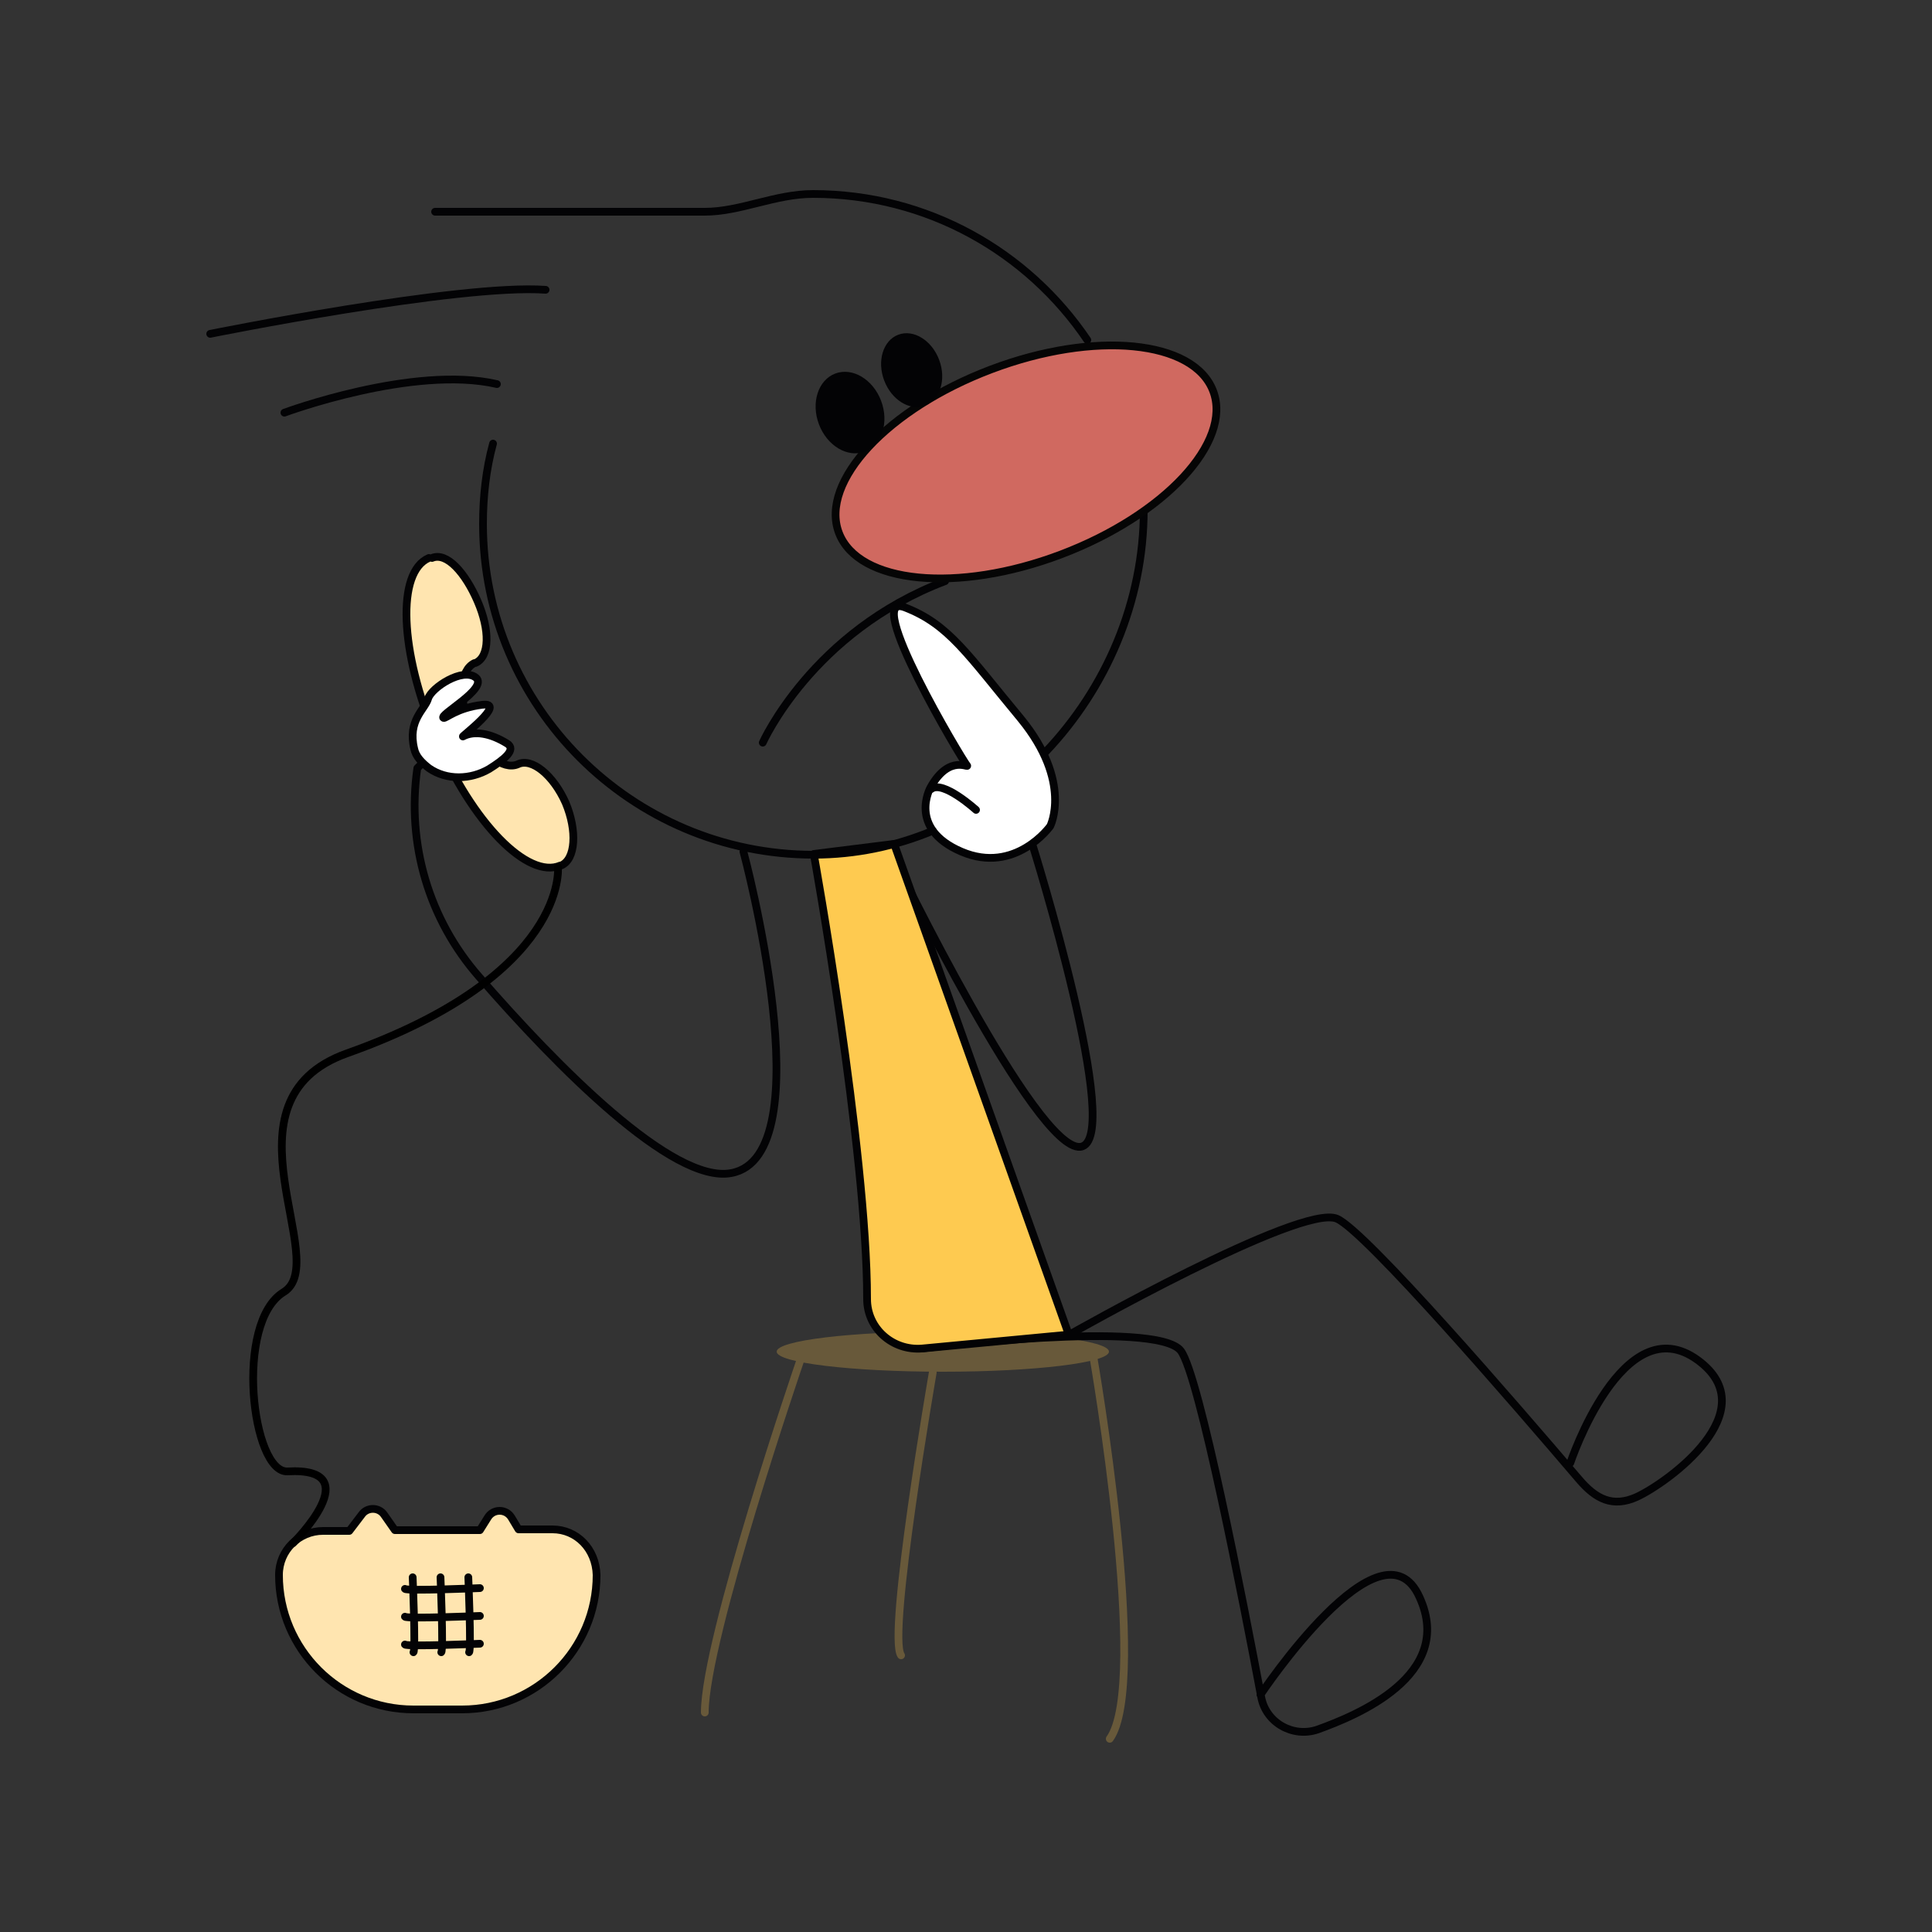 <?xml version="1.0" encoding="utf-8"?>
<!-- Generator: Adobe Illustrator 25.2.3, SVG Export Plug-In . SVG Version: 6.00 Build 0)  -->
<svg version="1.1" id="Layer_1" xmlns="http://www.w3.org/2000/svg" xmlns:xlink="http://www.w3.org/1999/xlink" x="0px" y="0px"
	 viewBox="0 0 250 250" style="enable-background:new 0 0 250 250;" xml:space="preserve">
<rect x="0" y="0" width="250" height="250" fill="#333333" stroke="none"/>
<style type="text/css">
	.st0{fill:#FFE5B0;stroke:#030305;stroke-linecap:round;stroke-linejoin:round;stroke-miterlimit:10;}
	.st1{fill:none;stroke:#68593A;stroke-linecap:round;stroke-linejoin:round;stroke-miterlimit:10;}
	.st2{fill:#68593A;}
	.st3{fill:none;stroke:#030305;stroke-linecap:round;stroke-linejoin:round;stroke-miterlimit:10;}
	.st4{fill:#FFFFFF;stroke:#030305;stroke-linecap:round;stroke-linejoin:round;stroke-miterlimit:10;}
	.st5{fill:#FECA50;stroke:#030305;stroke-linecap:round;stroke-linejoin:round;stroke-miterlimit:10;}
	.st6{fill:#D06960;stroke:#050505;stroke-linecap:round;stroke-linejoin:round;stroke-miterlimit:10;}
	.st7{fill:#030305;}
	.st8{fill:none;stroke:#000000;stroke-linecap:round;stroke-linejoin:round;stroke-miterlimit:10;}
</style>
<g>
	<path class="st0" d="M71.5,197.9h-4.4l-0.9-1.5c-0.7-1.2-2.4-1.2-3.1,0l-1,1.6h-11l-1.4-2c-0.7-1-2.2-1-2.9,0l-1.6,2.1h-3.4
		c-3.1,0-5.7,2.5-5.7,5.7v0c0,9.6,7.8,17.4,17.4,17.4h6.3c9.6,0,17.4-7.8,17.4-17.4v0C77.1,200.4,74.6,197.9,71.5,197.9z"/>
	<g>
		<path class="st0" d="M55.5,72.2c-4.2,1.8-3.8,12.1,0.9,23.2s11.9,18.4,16.1,16.6l0.1,0c1.9-0.8,2.1-4.5,0.6-8.1
			c-1.6-3.6-4.4-5.9-6.2-5l0,0c-1.9,0.8-4.7-1.4-6.2-5s-1.3-7.2,0.6-8.1l0.1,0c1.9-0.8,1.9-4.3,0.3-8s-4-6.4-5.9-5.6"/>
	</g>
	<path class="st1" d="M103.5,176.2c0,0-12.3,35.9-12.3,45.4"/>
	<path class="st1" d="M141.5,175.7c0,0,7.3,42.1,2.1,49.3"/>
	<path class="st1" d="M120.7,177.6c0,0-5.9,34.1-4.1,36.6"/>
	<ellipse class="st2" cx="122" cy="174.9" rx="21.5" ry="2.6"/>
	<path class="st3" d="M119.2,174.5c0,0,30.5-3.8,33.6,0.3c2.4,3.2,8.1,32.6,10.4,44.8c0.6,3.3,4.1,5.3,7.3,4.2
		c5-1.8,17.8-7,13.2-17.1c-4.9-11-20.6,12.6-20.6,12.6"/>
	<path class="st3" d="M138.2,172.8c0,0,30.1-17.1,34.8-15.1c3.7,1.6,23.2,24.2,31.3,33.7c2.2,2.6,4.4,3.7,7.5,2.3
		c3.9-1.8,16.9-11.1,7.9-17.7c-9.7-7.1-16.5,13.3-16.5,13.3"/>
	<path class="st4" d="M120.4,101.9c0,0-3,5.3,4,8.3c7,3,11.5-3.3,11.5-3.3s2.9-5.7-3.8-13.9c-6.9-8.3-9.3-12.2-15-14.4
		c-5.7-2.2,7.5,19.9,8,20.4C125.6,99.6,122.9,97.4,120.4,101.9z"/>
	<path class="st3" d="M126.3,104.8c0,0-4.3-3.9-5.8-2.7"/>
	<path class="st3" d="M115.7,111.1c0,0,18.3,37.9,24.1,37.3c5.8-0.7-6.2-39.1-6.2-39.1"/>
	<path class="st5" d="M105.3,110.5c0,0,6.9,38.3,6.9,57.6c0,3.8,3.3,6.7,7.1,6.4l19-1.8l-22.6-63.5L105.3,110.5z"/>
	<path class="st3" d="M98.7,96.1c0,0,6.4-14.4,23.6-20.9"/>
	<path class="st3" d="M27.2,43.2c0,0,32.2-6.5,43.4-5.7"/>
	<path class="st3" d="M36.8,53.4c0,0,16.7-6.2,27.5-3.7"/>
	<path class="st3" d="M120.7,107.5c-4.8,2-10,3.1-15.4,3.1c-23.6,0-42.8-19.2-42.8-42.8c0-3.6,0.4-7.1,1.3-10.4"/>
	<path class="st3" d="M148,66c0,11.9-4.9,23.1-12.7,31.3"/>
	<path class="st3" d="M56.3,27.4c0,0,28.1,0,34.9,0c4.6,0,9.1-2.3,14-2.3c14.8,0,27.8,7.5,35.5,18.9"/>
	
		<ellipse transform="matrix(0.935 -0.354 0.354 0.935 -12.571 50.872)" class="st6" cx="132.8" cy="59.8" rx="25.9" ry="12.8"/>
	<ellipse transform="matrix(0.935 -0.354 0.354 0.935 -9.318 44.88)" class="st7" cx="118" cy="47.9" rx="3.8" ry="4.9"/>
	<ellipse transform="matrix(0.935 -0.354 0.354 0.935 -11.761 42.397)" class="st7" cx="110" cy="53.4" rx="4.3" ry="5.4"/>
	<path class="st3" d="M96.2,110.2c0,0,10.6,39.4-1.6,41.6c-7.6,1.4-22.6-13.9-32.6-25.4c-6.5-7.4-9.4-17.2-8-27l0.6-0.6"/>
	<g>
		<path class="st3" d="M53.4,204.1c0,0,0.4,9.5,0.1,9.7"/>
		<path class="st3" d="M57,204.1c0,0,0.4,9.5,0.1,9.7"/>
		<path class="st3" d="M60.6,204.1c0,0,0.4,9.5,0.1,9.7"/>
		<path class="st3" d="M62.1,205.5c0,0-9.5,0.4-9.7,0.1"/>
		<path class="st3" d="M62.1,209.1c0,0-9.5,0.4-9.7,0.1"/>
		<path class="st3" d="M62.1,212.7c0,0-9.5,0.4-9.7,0.1"/>
	</g>
	<path class="st4" d="M55.5,99.4c2.3,1.6,5.4,1.5,7.8,0.1c1.9-1.2,3.6-2.5,2.3-3.3c-2.1-1.3-4.2-1.7-5.7-0.9
		c-0.3,0.1,5.8-4.5,2.5-4.1s-4.7,1.8-5,1.7c-0.8-0.3,5.8-3.8,4.2-5.2c-1.7-1.4-5.8,1.3-6.2,2.7s-2.7,2.8-1.8,6.5
		C53.8,97.9,54.6,98.7,55.5,99.4z"/>
	<path class="st8" d="M72.2,112.2c0,0,1.4,13.9-27.3,24.1c-17.1,6.1-1.8,27-8.2,30.9c-6.4,3.9-4.1,23.4,0.5,23.2
		c10.7-0.6,0.7,9.3,0.7,9.3"/>
</g>
</svg>
